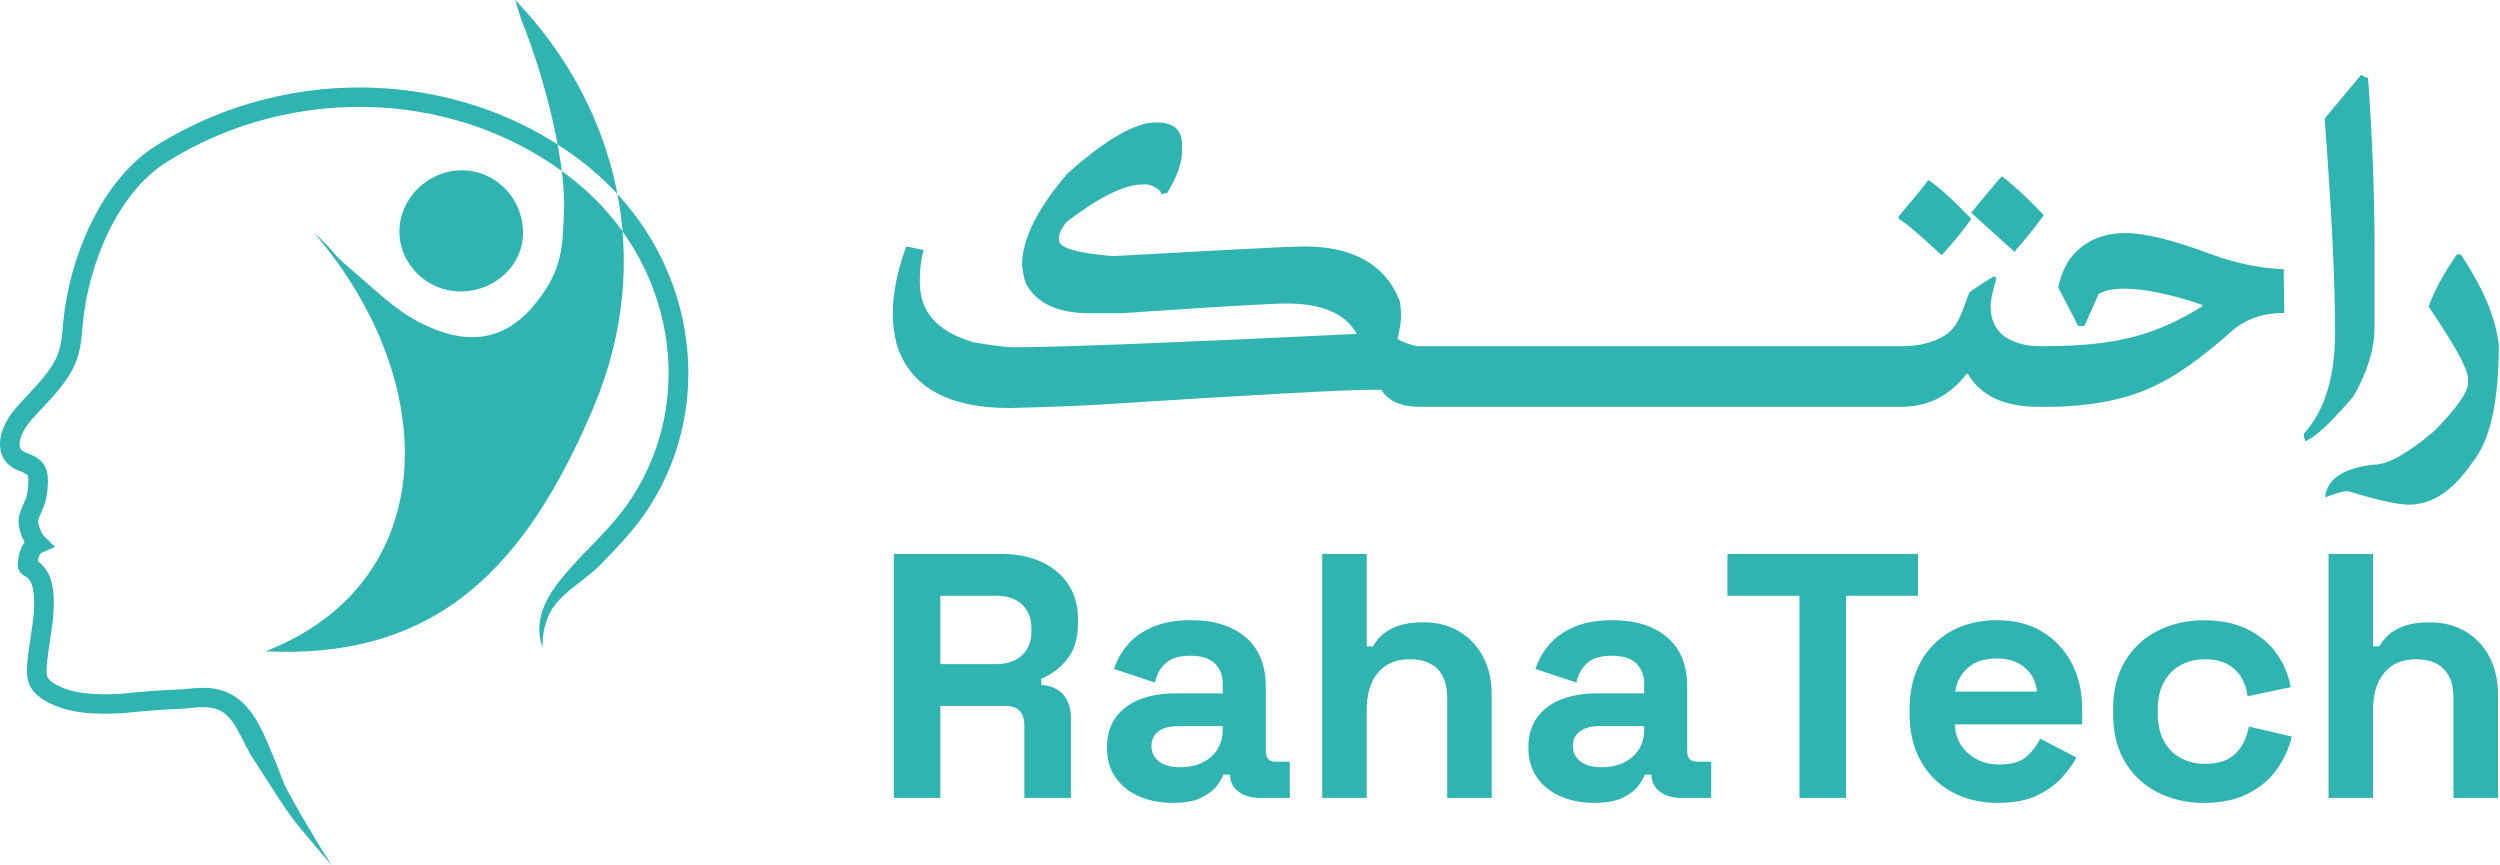 <svg width="104" height="36" viewBox="0 0 104 36" fill="none" xmlns="http://www.w3.org/2000/svg">
<path d="M83.845 10.466V10.415C84.178 10.052 84.57 9.563 85.023 8.95C84.358 8.25 83.777 7.711 83.282 7.332C83.18 7.425 82.753 7.931 82.002 8.849L83.793 10.466H83.845ZM82.002 9.101C81.209 8.275 80.611 7.737 80.211 7.484C80.211 7.527 79.801 8.032 78.983 9.001V9.101C79.256 9.253 79.853 9.758 80.774 10.618C81.345 9.987 81.755 9.48 82.002 9.101ZM91.959 10.567C90.405 9.985 89.225 9.695 88.414 9.695C87.715 9.695 87.122 9.876 86.635 10.239C86.106 10.635 85.769 11.209 85.624 11.958L86.455 13.563H86.711L87.3 12.236C87.53 12.085 87.885 12.009 88.362 12.009C89.199 12.009 90.283 12.232 91.613 12.68V12.743C90.623 13.366 89.63 13.8 88.632 14.044C87.685 14.281 86.521 14.398 85.137 14.398H84.804C84.301 14.398 83.844 14.275 83.434 14.031C83.017 13.745 82.807 13.311 82.807 12.729C82.807 12.51 82.889 12.122 83.051 11.566L82.961 11.491C82.781 11.592 82.598 11.706 82.41 11.832L82.167 11.996L81.937 12.148C81.886 12.258 81.825 12.414 81.757 12.615L81.668 12.868L81.566 13.108C81.404 13.504 81.177 13.79 80.887 13.968C80.409 14.254 79.829 14.398 79.146 14.398H59.078C59.053 14.398 59.033 14.404 59.01 14.406C58.679 14.353 58.384 14.252 58.13 14.094C58.232 13.723 58.283 13.404 58.283 13.134C58.283 12.966 58.266 12.763 58.233 12.527C57.636 11.01 56.304 10.251 54.239 10.251C53.762 10.251 51.117 10.386 46.304 10.655C44.803 10.529 44.052 10.31 44.052 9.999V9.847C44.052 9.721 44.154 9.518 44.359 9.24C45.725 8.195 46.782 7.672 47.532 7.672H47.738C48.113 7.773 48.301 7.909 48.301 8.077L48.557 8.026C48.966 7.351 49.172 6.779 49.172 6.306V6.003C49.172 5.396 48.812 5.092 48.096 5.092C47.225 5.092 45.997 5.8 44.41 7.216C43.147 8.682 42.515 9.962 42.515 11.058C42.583 11.522 42.651 11.792 42.72 11.867C43.172 12.642 44.042 13.03 45.332 13.03H46.662C50.604 12.76 52.89 12.626 53.521 12.626C55.007 12.626 55.979 13.048 56.439 13.89C48.777 14.261 44.016 14.446 42.156 14.446C41.866 14.446 41.319 14.379 40.518 14.243C39.016 13.813 38.266 12.987 38.266 11.766V11.514C38.266 11.194 38.317 10.823 38.419 10.402L37.703 10.25C37.327 11.261 37.139 12.204 37.139 13.081C37.139 13.444 37.191 13.848 37.293 14.294C37.839 16.081 39.41 16.974 42.003 16.974C43.659 16.932 44.955 16.881 45.894 16.822C52.224 16.418 55.944 16.215 57.054 16.215H57.463C57.753 16.686 58.282 16.923 59.05 16.923H79.259V16.916C80.281 16.884 81.136 16.43 81.819 15.545H81.857C82.394 16.463 83.371 16.923 84.788 16.923H85.133C86.874 16.923 88.342 16.649 89.536 16.101C90.475 15.679 91.575 14.904 92.839 13.776C93.418 13.271 94.148 13.017 95.027 13.017L95.001 11.197C94.055 11.171 93.039 10.96 91.955 10.566L91.959 10.567ZM95.888 18.289V18.352C96.272 18.234 96.946 17.61 97.909 16.481C98.49 15.453 98.78 14.505 98.78 13.637V10.25C98.78 8.077 98.69 5.738 98.511 3.236C98.443 3.236 98.349 3.194 98.229 3.109L96.706 4.929C96.995 8.763 97.141 11.725 97.141 13.815C97.141 15.686 96.706 17.096 95.835 18.048C95.835 18.141 95.853 18.222 95.887 18.289H95.888ZM102.364 10.579H102.21C101.647 11.397 101.254 12.121 101.032 12.752C102.125 14.369 102.67 15.365 102.67 15.735V15.938C102.67 16.309 102.209 16.966 101.288 17.91C100.18 18.854 99.343 19.326 98.78 19.326C97.56 19.452 96.877 19.874 96.733 20.59V20.69C97.16 20.521 97.45 20.438 97.603 20.438H97.705C98.908 20.809 99.744 20.994 100.214 20.994C101.168 20.994 102.039 20.42 102.824 19.275C103.575 18.381 103.95 16.747 103.95 14.371C103.838 13.259 103.311 11.995 102.363 10.579H102.364ZM39.118 33.194V29.366H41.82C42.104 29.366 42.307 29.439 42.429 29.584C42.551 29.729 42.613 29.917 42.613 30.149V33.194H44.551V29.874C44.551 29.468 44.444 29.142 44.227 28.895C44.012 28.647 43.709 28.516 43.317 28.496V28.235C43.748 28.06 44.11 27.785 44.404 27.409C44.698 27.032 44.845 26.539 44.845 25.93V25.756C44.845 25.205 44.713 24.727 44.449 24.32C44.185 23.914 43.812 23.6 43.334 23.377C42.853 23.154 42.292 23.044 41.646 23.044H37.181V33.194H39.12H39.118ZM39.118 24.784H41.439C41.908 24.784 42.27 24.908 42.526 25.154C42.78 25.401 42.908 25.726 42.908 26.133V26.278C42.908 26.684 42.779 27.01 42.519 27.257C42.259 27.504 41.9 27.627 41.44 27.627H39.12V24.784H39.118ZM49.983 33.179C50.277 33.034 50.492 32.868 50.63 32.68C50.767 32.492 50.855 32.339 50.894 32.223H51.172V32.238C51.172 32.528 51.289 32.76 51.525 32.934C51.76 33.108 52.058 33.194 52.421 33.194H53.655V31.686H53.067C52.792 31.686 52.656 31.541 52.656 31.25V28.568C52.656 27.67 52.377 26.983 51.82 26.509C51.262 26.036 50.503 25.799 49.544 25.799C48.917 25.799 48.387 25.892 47.951 26.082C47.516 26.27 47.168 26.517 46.91 26.822C46.65 27.127 46.462 27.463 46.344 27.829L48.047 28.395C48.115 28.067 48.261 27.799 48.487 27.59C48.713 27.382 49.054 27.279 49.516 27.279C49.977 27.279 50.328 27.387 50.544 27.605C50.759 27.823 50.866 28.101 50.866 28.439V28.845H48.87C48.321 28.845 47.834 28.93 47.409 29.099C46.983 29.268 46.65 29.519 46.41 29.852C46.17 30.185 46.05 30.599 46.05 31.092C46.05 31.585 46.17 32.003 46.41 32.346C46.65 32.689 46.976 32.951 47.387 33.13C47.798 33.308 48.263 33.398 48.782 33.398C49.302 33.398 49.692 33.326 49.986 33.181L49.983 33.179ZM48.207 31.671C48.002 31.507 47.9 31.294 47.9 31.033C47.9 30.772 47.998 30.57 48.194 30.424C48.389 30.279 48.659 30.207 49.002 30.207H50.866V30.352C50.866 30.826 50.702 31.205 50.374 31.49C50.046 31.774 49.623 31.917 49.103 31.917C48.712 31.917 48.414 31.835 48.207 31.67V31.671ZM56.855 33.194V29.541C56.855 28.873 57.012 28.355 57.324 27.983C57.637 27.61 58.078 27.424 58.647 27.424C59.146 27.424 59.529 27.559 59.8 27.829C60.069 28.101 60.204 28.506 60.204 29.048V33.194H62.054V28.903C62.054 28.304 61.937 27.778 61.702 27.33C61.466 26.88 61.136 26.528 60.71 26.271C60.284 26.015 59.788 25.887 59.219 25.887C58.788 25.887 58.433 25.938 58.154 26.039C57.875 26.141 57.652 26.269 57.486 26.423C57.32 26.578 57.198 26.732 57.119 26.887H56.855V23.044H55.005V33.194H56.855ZM67.515 33.179C67.809 33.034 68.024 32.868 68.161 32.68C68.298 32.492 68.387 32.339 68.425 32.223H68.704V32.238C68.704 32.528 68.821 32.76 69.056 32.934C69.291 33.108 69.589 33.194 69.952 33.194H71.186V31.686H70.598C70.324 31.686 70.188 31.541 70.188 31.25V28.568C70.188 27.67 69.909 26.983 69.351 26.509C68.793 26.036 68.034 25.799 67.076 25.799C66.448 25.799 65.918 25.892 65.483 26.082C65.047 26.27 64.699 26.517 64.441 26.822C64.181 27.127 63.993 27.463 63.875 27.829L65.578 28.395C65.646 28.067 65.793 27.799 66.019 27.59C66.245 27.382 66.586 27.279 67.047 27.279C67.508 27.279 67.859 27.387 68.075 27.605C68.29 27.823 68.398 28.101 68.398 28.439V28.845H66.401C65.853 28.845 65.366 28.93 64.94 29.099C64.514 29.268 64.181 29.519 63.942 29.852C63.701 30.185 63.581 30.599 63.581 31.092C63.581 31.585 63.701 32.003 63.942 32.346C64.181 32.689 64.507 32.951 64.918 33.13C65.329 33.308 65.794 33.398 66.314 33.398C66.833 33.398 67.224 33.326 67.518 33.181L67.515 33.179ZM65.739 31.671C65.533 31.507 65.431 31.294 65.431 31.033C65.431 30.772 65.529 30.57 65.725 30.424C65.921 30.279 66.19 30.207 66.533 30.207H68.398V30.352C68.398 30.826 68.233 31.205 67.905 31.49C67.577 31.774 67.154 31.917 66.635 31.917C66.243 31.917 65.945 31.835 65.739 31.67V31.671ZM76.795 33.194V24.784H79.79V23.045H71.862V24.784H74.857V33.194H76.795ZM84.754 33.085C85.185 32.877 85.529 32.626 85.789 32.332C86.049 32.038 86.246 31.764 86.383 31.512L84.871 30.729C84.743 31.001 84.558 31.247 84.313 31.469C84.068 31.692 83.686 31.803 83.168 31.803C82.65 31.803 82.228 31.648 81.876 31.339C81.523 31.03 81.337 30.629 81.318 30.136H86.619V29.512C86.619 28.778 86.472 28.133 86.178 27.577C85.884 27.021 85.473 26.586 84.944 26.271C84.415 25.957 83.793 25.8 83.079 25.8C82.365 25.8 81.719 25.952 81.171 26.256C80.623 26.561 80.197 26.991 79.894 27.547C79.591 28.103 79.438 28.758 79.438 29.512V29.687C79.438 30.441 79.592 31.096 79.901 31.652C80.209 32.208 80.639 32.638 81.193 32.943C81.745 33.248 82.384 33.4 83.109 33.4C83.774 33.4 84.323 33.296 84.754 33.088V33.085ZM81.876 27.772C82.169 27.52 82.565 27.394 83.064 27.394C83.564 27.394 83.934 27.52 84.231 27.772C84.529 28.023 84.698 28.356 84.737 28.772H81.332C81.4 28.357 81.581 28.023 81.874 27.772H81.876ZM93.475 33.036C93.974 32.794 94.378 32.463 94.687 32.043C94.995 31.623 95.214 31.157 95.34 30.643L93.549 30.223C93.47 30.686 93.286 31.061 92.998 31.347C92.71 31.632 92.287 31.776 91.727 31.776C91.356 31.776 91.02 31.696 90.722 31.537C90.423 31.377 90.189 31.14 90.018 30.826C89.846 30.512 89.761 30.128 89.761 29.674V29.529C89.761 29.075 89.846 28.69 90.018 28.376C90.189 28.062 90.424 27.825 90.722 27.666C91.02 27.506 91.356 27.427 91.727 27.427C92.099 27.427 92.41 27.494 92.659 27.629C92.909 27.765 93.103 27.949 93.239 28.18C93.376 28.412 93.464 28.673 93.502 28.963L95.294 28.586C95.196 28.054 94.993 27.578 94.684 27.158C94.376 26.737 93.972 26.407 93.472 26.165C92.973 25.923 92.376 25.803 91.681 25.803C90.986 25.803 90.337 25.948 89.765 26.238C89.192 26.528 88.739 26.948 88.406 27.499C88.073 28.05 87.907 28.717 87.907 29.5V29.703C87.907 30.486 88.073 31.154 88.406 31.704C88.739 32.255 89.191 32.676 89.765 32.966C90.337 33.256 90.977 33.401 91.681 33.401C92.386 33.401 92.973 33.28 93.472 33.038L93.475 33.036ZM98.717 33.195V29.542C98.717 28.874 98.874 28.356 99.187 27.984C99.499 27.612 99.94 27.425 100.509 27.425C101.008 27.425 101.391 27.561 101.662 27.831C101.931 28.102 102.066 28.508 102.066 29.049V33.195H103.916V28.904C103.916 28.305 103.799 27.78 103.564 27.331C103.328 26.881 102.998 26.529 102.572 26.273C102.146 26.016 101.65 25.889 101.081 25.889C100.65 25.889 100.295 25.94 100.016 26.04C99.737 26.142 99.514 26.27 99.349 26.424C99.183 26.579 99.06 26.733 98.981 26.888H98.717V23.045H96.868V33.195H98.717ZM22.565 26.938C22.054 25.366 23.181 24.234 24.241 23.068C24.307 23.007 24.371 22.947 24.431 22.884L24.452 22.862C25.128 22.164 25.765 21.504 26.277 20.719C29.008 16.528 28.015 10.877 23.969 7.574C19.269 3.738 12.264 3.396 6.935 6.74C4.86 8.043 3.691 11.015 3.453 13.383C3.445 13.472 3.437 13.561 3.429 13.649C3.395 14.034 3.361 14.431 3.238 14.825C2.976 15.675 2.379 16.313 1.802 16.93C1.587 17.159 1.384 17.375 1.198 17.602C0.948 17.907 0.791 18.293 0.818 18.54C0.829 18.634 0.863 18.7 0.929 18.751C0.982 18.793 1.076 18.83 1.175 18.87L1.274 18.911C1.5 19.006 1.747 19.143 1.888 19.432C2.109 19.894 1.931 20.728 1.871 20.925C1.83 21.061 1.775 21.183 1.722 21.303C1.655 21.449 1.592 21.586 1.588 21.692C1.588 21.715 1.588 21.735 1.592 21.754C1.654 22.03 1.738 22.212 1.86 22.332L2.293 22.751L1.738 22.991C1.709 23.003 1.663 23.048 1.629 23.131C1.603 23.194 1.587 23.269 1.575 23.347C1.866 23.555 2.07 23.876 2.157 24.267C2.327 25.033 2.2 25.86 2.078 26.661C2.021 27.037 1.966 27.393 1.945 27.725C1.935 27.876 1.924 28.05 1.971 28.159C2.011 28.254 2.117 28.353 2.289 28.454C3.061 28.908 4.079 28.901 4.963 28.868C5.848 28.771 6.737 28.706 7.626 28.673L7.664 28.669C7.912 28.642 8.177 28.613 8.448 28.613C8.718 28.613 8.999 28.642 9.271 28.732C10.386 29.104 10.874 30.275 11.266 31.216C12.013 33.007 11.541 32.157 12.566 33.977C13.181 34.989 13.222 35.103 13.796 36C11.748 33.572 12.362 34.382 10.514 31.534C10.016 30.767 9.771 29.752 9.009 29.498C8.64 29.374 8.211 29.421 7.757 29.471L7.719 29.475C6.843 29.511 5.968 29.576 5.096 29.671C4.073 29.713 2.871 29.734 1.873 29.147C1.542 28.952 1.327 28.731 1.217 28.466C1.099 28.184 1.116 27.889 1.13 27.672C1.153 27.304 1.213 26.915 1.27 26.537C1.382 25.809 1.496 25.057 1.358 24.438C1.33 24.31 1.251 24.079 1.043 23.965C0.986 23.934 0.867 23.872 0.794 23.734C0.719 23.594 0.737 23.459 0.742 23.408C0.763 23.24 0.787 23.032 0.873 22.823C0.912 22.725 0.964 22.637 1.024 22.557C0.897 22.333 0.835 22.102 0.795 21.923C0.776 21.835 0.768 21.742 0.774 21.648C0.787 21.392 0.888 21.169 0.978 20.97C1.023 20.87 1.065 20.776 1.091 20.692C1.176 20.407 1.21 19.902 1.152 19.776C1.134 19.739 1.076 19.702 0.957 19.652L0.87 19.617C0.727 19.559 0.567 19.495 0.421 19.381C0.185 19.194 0.042 18.932 0.008 18.625C-0.053 18.069 0.255 17.467 0.565 17.091C0.768 16.843 0.99 16.607 1.203 16.379C1.742 15.804 2.249 15.26 2.458 14.587C2.554 14.274 2.584 13.937 2.615 13.578C2.623 13.487 2.632 13.394 2.641 13.303C2.898 10.74 4.19 7.506 6.499 6.056C12.124 2.527 19.524 2.893 24.494 6.95C28.86 10.513 29.925 16.621 26.969 21.155C26.414 22.007 25.719 22.725 25.047 23.421L25.027 23.443C24.751 23.727 24.435 23.973 24.131 24.209C23.679 24.56 23.253 24.89 22.976 25.322C22.701 25.749 22.566 26.291 22.566 26.938H22.565ZM24.657 17.025C27.347 10.733 25.635 4.371 21.432 0C21.558 0.4 21.621 0.653 21.716 0.892C22.75 3.495 23.468 6.604 23.468 8.512C23.414 10.275 23.422 11.195 22.279 12.622C20.953 14.275 19.307 14.383 17.411 13.389C16.372 12.845 15.529 11.979 14.627 11.225C13.702 10.451 13.965 10.488 13.066 9.687C18.412 15.907 18.377 24.238 11.042 27.095C18.279 27.447 21.903 23.471 24.658 17.026L24.657 17.025ZM21.758 9.652C21.78 10.979 20.655 12.083 19.239 12.124C17.822 12.165 16.624 11.033 16.616 9.644C16.607 8.267 17.792 7.092 19.196 7.085C20.601 7.08 21.735 8.215 21.758 9.652Z" fill="#2FB4B1"/>
</svg>
